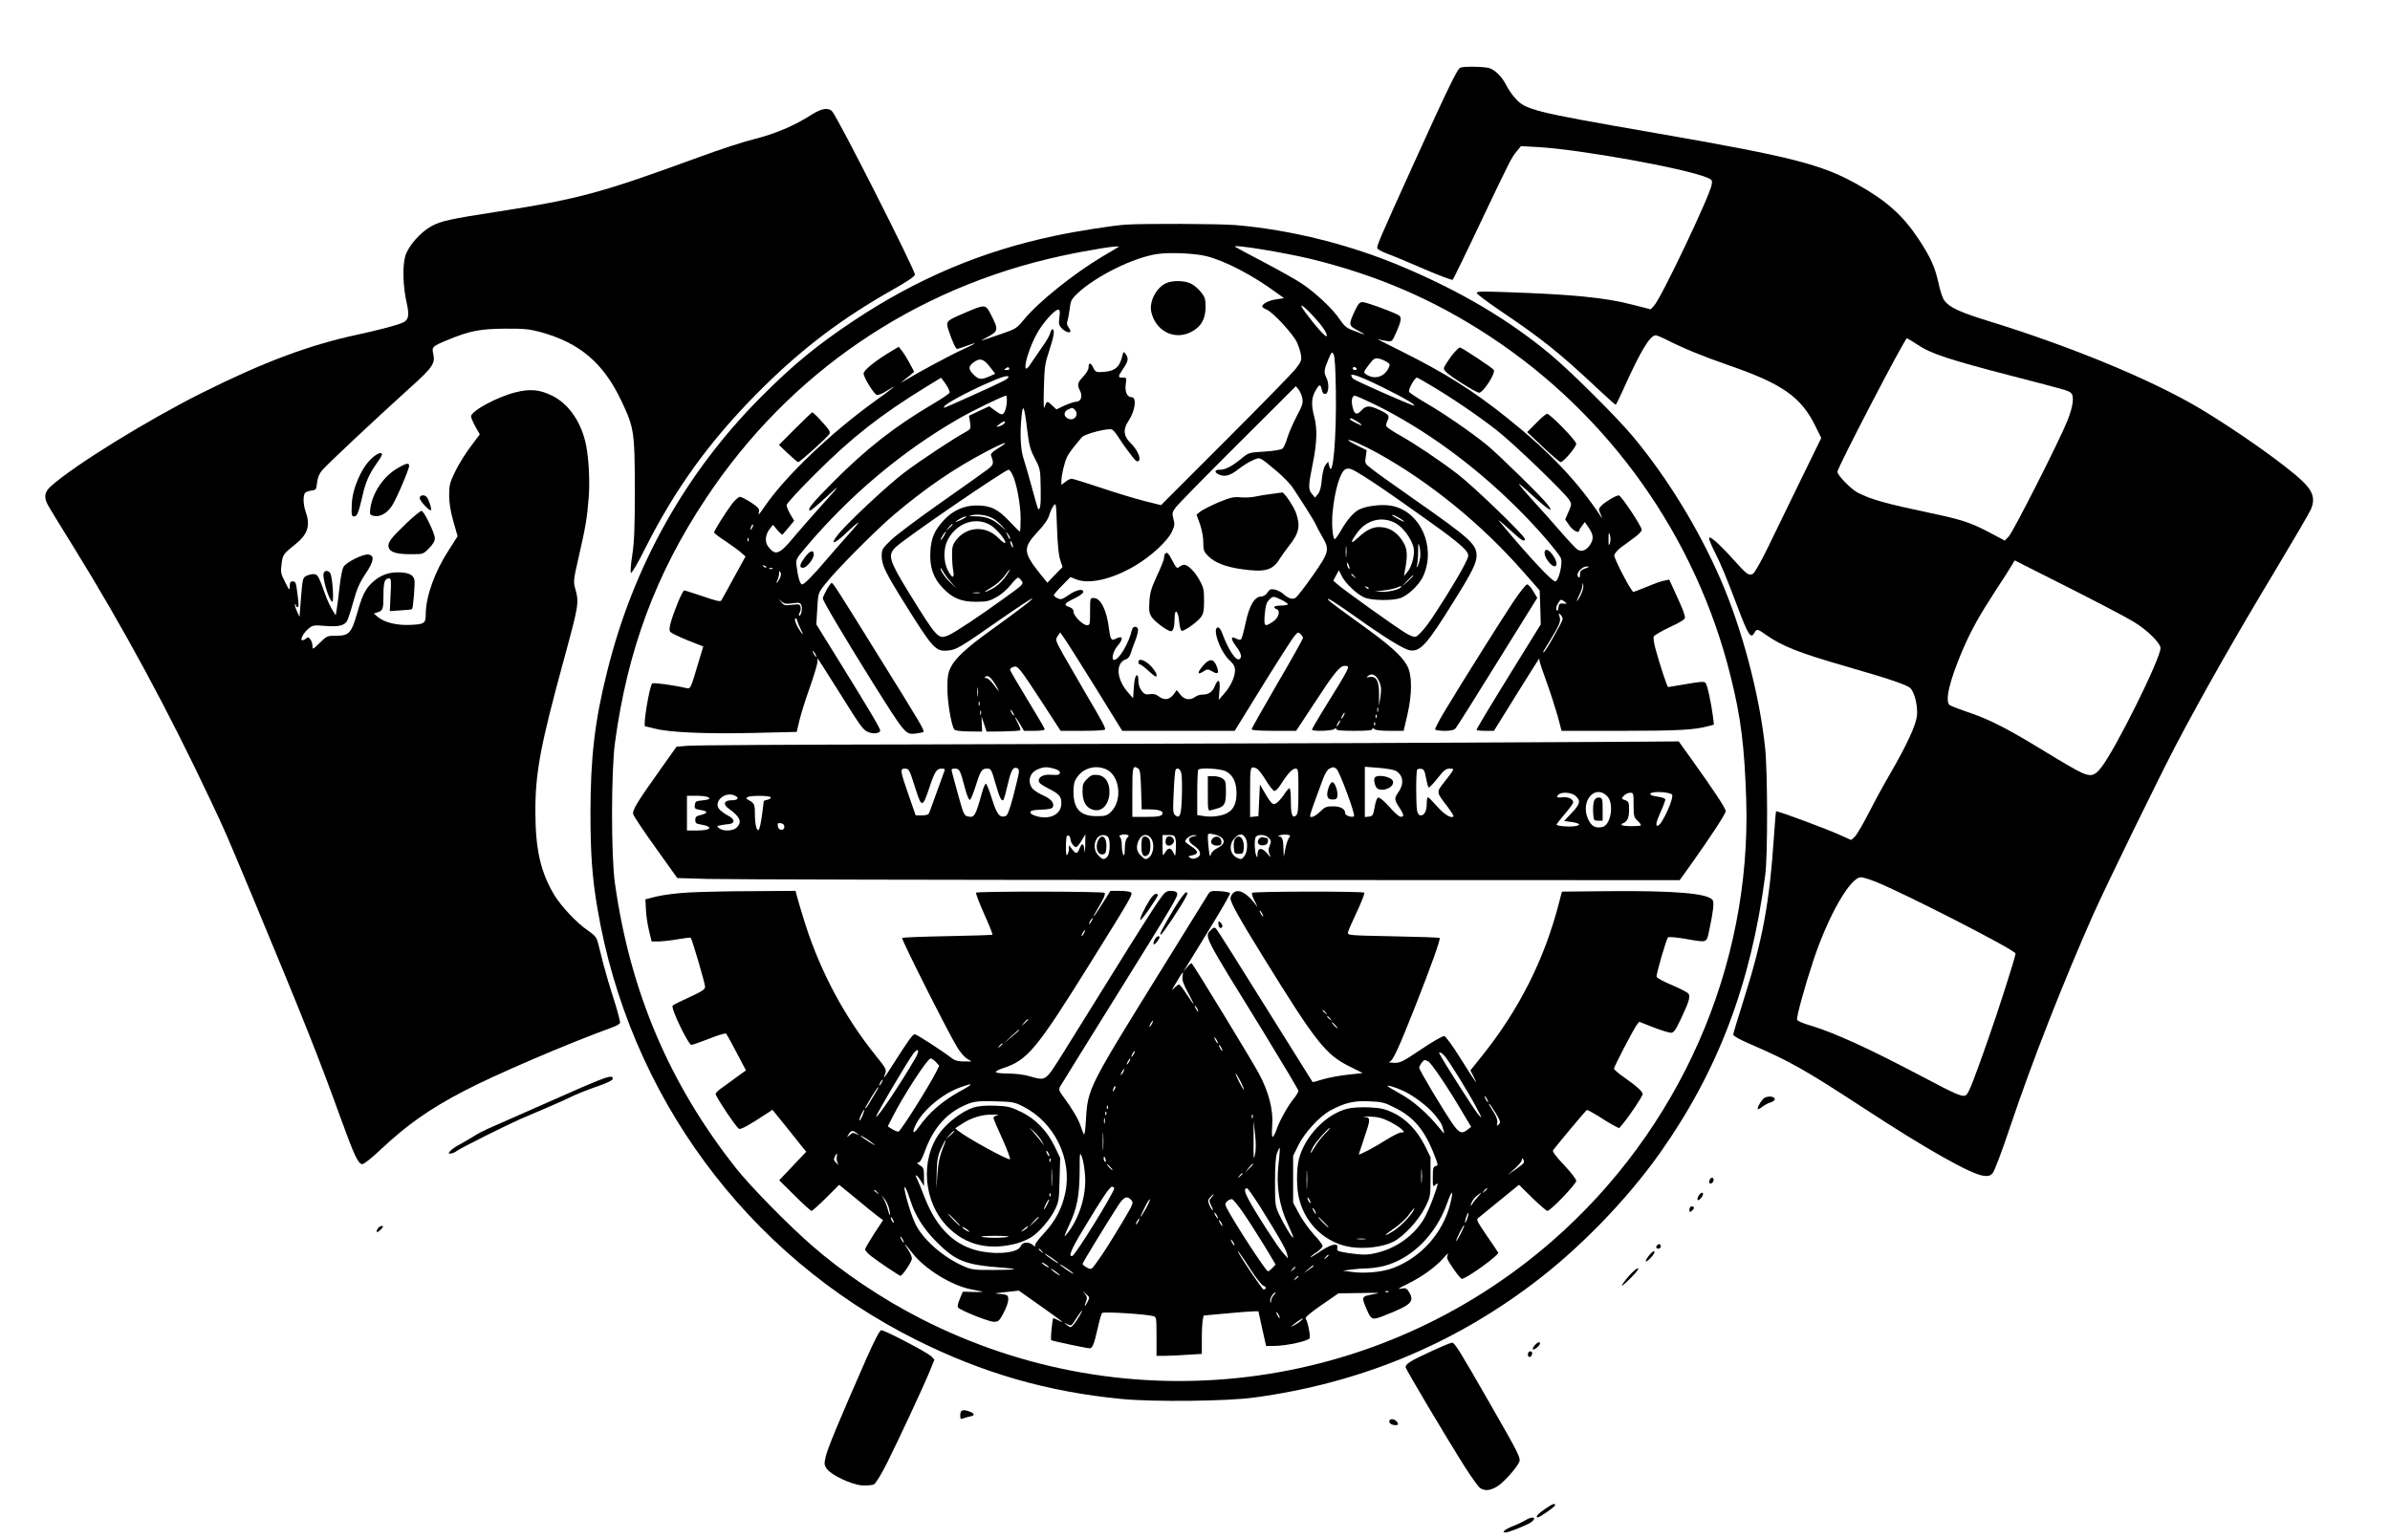 <?xml version="1.0" encoding="UTF-8" standalone="yes"?>
<svg version="1.0" xmlns="http://www.w3.org/2000/svg" width="1187pt" height="765pt" viewBox="0 0 1583 1020" preserveAspectRatio="xMidYMid meet">
  <g transform="translate(0,1020) scale(0.1,-0.1)" fill="#000000" stroke="none">
    <path d="M9672 9753 c-19 -7 -87 -148 -307 -633 -234 -517 -248 -549 -242
-565 3 -6 34 -23 69 -36 34 -12 144 -58 243 -101 99 -43 183 -74 187 -70 4 4
84 167 176 362 206 433 214 449 249 490 l27 33 111 -6 c276 -15 975 -141 1121
-202 34 -14 36 -18 31 -48 -12 -73 -334 -750 -381 -800 l-23 -25 -129 33
c-175 45 -390 66 -828 81 -169 6 -198 5 -194 -7 2 -8 74 -61 159 -119 274
-185 383 -272 634 -507 66 -62 123 -113 126 -113 3 0 25 44 49 98 115 256 178
362 217 362 7 0 41 -14 74 -31 116 -58 235 -107 413 -169 350 -121 474 -208
568 -397 l41 -83 -131 -268 c-72 -147 -169 -347 -216 -444 -51 -106 -94 -181
-106 -188 -27 -14 -41 -4 -132 98 -92 102 -158 160 -158 138 0 -9 15 -47 34
-84 47 -93 78 -169 157 -377 68 -181 86 -208 109 -166 14 28 22 27 77 -13 107
-75 217 -119 533 -210 278 -80 397 -120 422 -142 29 -27 51 -118 45 -183 -7
-64 -67 -194 -180 -389 -41 -70 -104 -186 -140 -257 -37 -72 -78 -142 -91
-155 l-25 -23 -78 35 c-84 38 -414 161 -419 155 -2 -1 -8 -75 -14 -162 -30
-450 -75 -690 -204 -1097 -36 -113 -66 -213 -66 -220 0 -9 45 -34 113 -63 263
-114 361 -169 751 -424 416 -272 706 -436 793 -448 33 -4 44 -1 61 17 12 13
62 145 120 319 143 425 350 952 547 1396 85 190 442 922 553 1132 174 330 397
722 635 1117 132 220 246 415 253 433 30 70 14 121 -58 189 -106 102 -428 330
-675 478 -317 189 -845 408 -1388 576 -202 62 -273 94 -307 141 -11 14 -28 65
-38 113 -24 110 -54 175 -134 296 -104 156 -212 252 -401 358 -237 134 -437
185 -1336 341 -828 144 -866 154 -937 236 -18 20 -43 57 -56 83 -28 54 -69 96
-109 111 -28 11 -171 14 -195 4z m3032 -1837 c83 -57 211 -99 621 -205 367
-95 373 -97 391 -112 24 -20 16 -87 -22 -183 -51 -129 -358 -735 -389 -768
l-26 -28 -102 54 c-125 66 -186 86 -397 130 -292 62 -386 88 -476 134 -44 23
-134 115 -134 138 0 27 446 884 460 884 4 0 37 -20 74 -44z m1432 -1836 c87
-53 174 -139 174 -172 0 -70 -300 -674 -393 -791 -44 -56 -68 -62 -132 -33
-30 13 -136 75 -237 137 -247 151 -361 210 -502 259 -66 22 -125 45 -133 51
-32 27 -1 158 83 357 59 137 110 229 219 397 51 77 100 154 110 172 l19 32
355 -179 c196 -99 393 -202 437 -230z m-1714 -1719 c192 -77 928 -454 928
-476 0 -20 -114 -378 -184 -575 -93 -265 -125 -347 -142 -361 -22 -18 -57 -4
-295 122 -354 187 -582 291 -747 340 -41 12 -76 27 -79 35 -6 15 52 226 108
394 99 297 244 550 315 550 13 0 56 -13 96 -29z"/>
    <path d="M5370 9438 c-109 -70 -238 -124 -373 -158 -70 -17 -232 -70 -360
-117 -652 -239 -802 -280 -1336 -363 -317 -49 -379 -62 -443 -97 -75 -41 -154
-132 -174 -199 -19 -67 -15 -203 10 -311 19 -84 12 -114 -31 -131 -44 -18
-167 -50 -293 -77 -325 -70 -623 -182 -1030 -385 -364 -182 -851 -483 -1002
-619 -42 -37 -49 -71 -23 -121 8 -16 84 -141 169 -277 330 -533 628 -1084 908
-1678 103 -218 102 -217 279 -640 339 -814 440 -1068 589 -1480 87 -240 113
-295 140 -295 11 0 66 44 126 101 171 160 318 264 546 383 199 105 691 316
981 421 27 9 51 23 54 30 2 8 -16 76 -40 152 -25 76 -57 185 -72 243 -14 58
-31 122 -36 142 -8 30 -22 46 -67 77 -72 48 -176 160 -221 234 -91 153 -124
300 -125 547 -1 264 34 446 191 1020 97 357 99 369 73 462 -13 45 -12 57 23
210 45 197 55 251 66 391 10 121 -1 292 -24 380 -36 138 -114 245 -216 296
-84 42 -148 48 -246 23 -123 -31 -293 -124 -293 -159 0 -9 13 -39 29 -68 l29
-51 -60 -80 c-33 -43 -79 -117 -102 -164 -37 -77 -41 -92 -41 -160 0 -52 9
-105 28 -173 l28 -98 -60 -94 c-91 -140 -150 -304 -151 -420 0 -63 -9 -69 -99
-73 -92 -5 -175 16 -218 52 l-27 23 25 8 c35 11 39 21 39 116 0 85 8 109 38
109 13 0 14 -18 9 -109 l-5 -108 71 5 c40 2 74 6 76 8 8 7 21 170 16 195 -8
34 -42 49 -112 49 -66 0 -123 -24 -172 -72 -43 -42 -63 -84 -96 -201 -37 -129
-54 -147 -137 -147 -61 0 -63 -1 -110 -47 -46 -45 -48 -46 -48 -22 0 14 -6 34
-14 45 -12 15 -17 17 -27 7 -7 -7 -19 -13 -26 -13 -20 0 9 53 44 80 25 20 35
21 108 15 88 -7 127 2 145 35 6 12 25 69 41 128 23 83 41 124 80 182 57 85 62
123 17 128 -33 4 -143 -50 -162 -81 -8 -12 -20 -69 -26 -127 -6 -58 -15 -125
-19 -150 l-7 -45 -22 35 c-12 19 -29 55 -39 80 -54 149 -57 155 -83 158 -14 1
-36 -4 -50 -11 -24 -12 -26 -19 -36 -142 l-10 -130 -18 39 c-9 21 -15 41 -12
44 3 3 6 0 6 -6 0 -7 5 -12 11 -12 10 0 9 20 -7 133 -4 28 -10 37 -25 37 -15
0 -19 -7 -20 -32 0 -31 -2 -30 -31 28 -28 55 -30 66 -23 119 7 61 12 68 95
134 78 63 97 122 65 211 -18 52 -19 114 -2 128 6 6 26 12 42 14 28 3 30 6 35
51 3 31 14 59 32 81 28 35 351 338 580 545 152 136 172 165 158 226 -11 48 -8
52 97 95 142 59 213 73 378 74 127 1 163 -3 233 -22 261 -71 419 -205 538
-457 84 -177 88 -204 89 -580 0 -261 -4 -353 -17 -440 -10 -61 -13 -114 -9
-118 5 -5 45 62 89 151 204 407 434 724 762 1053 278 278 542 479 888 674 95
54 142 86 142 97 0 32 -509 1038 -548 1081 -25 28 -71 21 -142 -25z"/>
    <path d="M7455 8713 c-86 -6 -324 -43 -469 -74 -481 -101 -912 -283 -1331
-562 -245 -163 -402 -292 -615 -506 -498 -500 -844 -1116 -1018 -1816 -83
-329 -111 -574 -111 -940 0 -263 11 -427 45 -625 209 -1244 989 -2302 2112
-2864 442 -221 872 -345 1365 -392 211 -20 695 -15 875 10 688 93 1304 345
1846 755 305 229 619 553 838 861 387 546 606 1125 700 1845 17 127 16 686 -1
844 -37 350 -153 789 -296 1117 -146 334 -352 671 -578 942 -108 130 -416 436
-550 547 -272 226 -585 412 -966 574 -348 149 -744 249 -1116 281 -109 9 -607
11 -730 3z m-46 -147 c-2 -2 -50 -31 -107 -64 -191 -114 -424 -301 -520 -418
-48 -58 -53 -62 -153 -96 -57 -19 -113 -38 -124 -42 -11 -4 6 7 38 24 69 37
71 48 24 140 -39 78 -38 78 -176 19 -126 -54 -128 -55 -108 -116 26 -78 47
-123 57 -123 5 0 33 9 62 20 82 31 66 17 -28 -25 -73 -33 -288 -148 -389 -209
-29 -17 -29 -17 -5 1 13 10 36 28 50 40 l25 22 -30 56 c-16 30 -39 67 -51 82
l-21 27 -44 -26 c-108 -64 -189 -129 -189 -151 0 -25 67 -134 87 -142 8 -2 31
6 51 18 99 62 80 44 -63 -59 -288 -207 -584 -489 -722 -686 -52 -75 -51 -74
-46 -46 4 19 -6 30 -53 61 -31 20 -64 37 -73 37 -9 0 -33 -21 -53 -47 -45 -61
-118 -177 -118 -189 0 -5 33 -30 73 -56 39 -26 86 -60 103 -75 l32 -28 -77
-140 c-42 -77 -79 -145 -84 -152 -5 -9 -38 -1 -121 28 -63 21 -119 39 -124 39
-11 0 -63 -124 -88 -208 -11 -40 -12 -57 -4 -67 6 -7 57 -32 114 -55 l104 -41
-34 -113 c-49 -166 -50 -169 -77 -163 -90 21 -220 38 -227 31 -19 -19 -62
-284 -47 -284 3 0 32 -7 64 -15 93 -25 335 -36 649 -29 l291 7 18 76 c10 42
40 139 68 216 27 77 50 152 51 168 0 15 2 27 2 27 1 0 63 -98 138 -217 154
-246 163 -259 202 -273 32 -13 74 -5 74 12 0 15 -64 123 -268 453 l-155 250 6
103 c6 104 6 104 49 160 70 91 342 365 462 466 212 178 391 301 609 416 122
64 168 77 77 21 -37 -23 -50 -36 -46 -47 20 -52 18 -61 -21 -91 -21 -16 -159
-115 -308 -219 -148 -104 -298 -216 -332 -249 -60 -58 -63 -63 -63 -108 0 -59
26 -112 162 -329 177 -283 196 -304 277 -296 57 6 75 16 354 211 110 76 201
136 204 134 5 -6 -90 -78 -277 -213 -157 -113 -232 -182 -262 -242 -19 -39
-23 -63 -23 -142 0 -88 25 -238 45 -270 6 -9 37 -13 97 -14 l88 -1 -2 50 -2
50 17 -50 17 -50 108 1 c59 1 111 4 115 8 3 4 -4 25 -16 47 -12 21 -20 39 -18
39 3 0 17 -20 32 -45 l26 -45 69 0 c39 0 69 4 69 10 0 5 -52 94 -115 197 -63
103 -115 192 -115 199 0 6 10 14 23 18 29 8 38 -4 190 -236 l122 -188 148 0
c96 0 147 4 147 10 0 16 -22 57 -133 245 -55 94 -122 210 -149 258 -47 86 -49
90 -33 114 l17 25 24 -34 c14 -18 106 -165 206 -325 l181 -293 373 0 372 0
113 183 c61 100 154 249 206 330 92 143 96 147 114 131 11 -9 19 -22 19 -29 0
-6 -76 -143 -170 -303 -93 -160 -170 -296 -170 -302 0 -6 53 -10 148 -10 l147
0 108 164 c142 218 181 266 212 266 42 0 48 12 -154 -315 -33 -54 -61 -103
-61 -107 0 -13 135 -9 148 4 9 9 12 9 12 0 0 -9 33 -12 120 -12 87 0 120 3
120 12 0 9 3 9 12 0 8 -8 46 -12 103 -12 l92 0 24 103 c33 141 33 265 0 327
-36 68 -119 141 -323 287 -101 72 -191 139 -199 149 -20 26 39 -11 197 -123
182 -129 300 -201 339 -209 71 -13 114 34 291 319 123 196 154 258 154 307 0
76 -41 113 -415 375 -132 92 -259 183 -283 203 -42 33 -43 35 -36 77 l6 44
-61 30 c-34 17 -61 33 -61 36 0 11 98 -32 196 -86 346 -192 688 -471 965 -787
l107 -122 4 -113 3 -112 -161 -260 c-192 -311 -264 -431 -264 -439 0 -3 26 -6
58 -6 l57 0 149 240 c83 132 150 240 151 240 0 0 1 -8 2 -17 1 -10 23 -74 48
-143 25 -69 57 -169 72 -222 l26 -98 396 0 c373 0 483 6 575 31 l38 10 -6 52
c-13 99 -38 212 -50 225 -10 10 -34 8 -126 -8 -63 -11 -118 -20 -121 -20 -7 0
-54 144 -85 257 -9 34 -14 69 -11 77 4 9 52 37 107 63 70 32 100 51 100 63 0
20 -17 64 -68 173 l-36 79 -33 -7 c-19 -3 -71 -22 -116 -41 -45 -18 -85 -34
-88 -34 -14 0 -130 223 -127 243 2 12 22 35 44 52 23 16 63 46 90 66 27 19 48
42 48 51 -2 25 -137 228 -152 228 -19 0 -95 -46 -117 -70 -18 -19 -18 -22 -2
-58 9 -20 11 -29 4 -18 -156 237 -345 436 -627 661 -225 180 -412 297 -701
441 -96 47 -165 83 -154 79 11 -4 37 -9 57 -12 38 -6 38 -6 64 52 40 91 41
109 7 124 -69 32 -207 81 -228 81 -19 0 -29 -11 -49 -53 -46 -99 -46 -101 21
-137 60 -32 54 -32 -34 2 -44 16 -59 29 -89 73 -44 68 -164 180 -252 238 -37
25 -150 88 -252 142 -102 53 -187 99 -190 102 -18 18 324 -38 506 -82 439
-108 812 -269 1179 -510 796 -522 1370 -1332 1598 -2255 68 -272 91 -458 103
-815 35 -1107 -440 -2187 -1286 -2925 -1160 -1011 -2811 -1214 -4180 -514
-259 132 -522 309 -725 487 -160 140 -407 392 -500 510 -441 558 -701 1169
-802 1887 -26 183 -25 740 0 930 83 615 271 1121 603 1620 550 830 1379 1395
2354 1606 190 41 393 73 379 60z m583 -62 c124 -32 304 -125 463 -242 l50 -36
-54 -8 c-50 -8 -91 -30 -91 -48 0 -4 14 -13 30 -20 41 -17 169 -155 199 -214
12 -26 25 -65 28 -87 5 -34 1 -45 -35 -91 -23 -29 -233 -244 -467 -478 l-425
-425 -112 28 c-62 16 -192 55 -289 88 -97 32 -183 59 -191 59 -9 0 -27 -9 -42
-21 l-26 -20 0 25 c0 39 21 128 38 161 13 27 45 68 99 131 19 21 172 61 198
50 8 -3 26 -24 41 -48 32 -52 105 -150 119 -160 5 -4 14 -3 18 1 16 16 -12 76
-53 116 -49 47 -53 92 -16 147 45 67 57 158 21 158 -29 0 -45 35 -39 83 7 46
6 47 -20 47 -33 0 -33 5 4 60 34 50 36 67 16 96 -14 18 -15 18 -22 -11 -18
-78 -51 -104 -134 -108 -41 -2 -45 0 -60 31 -17 34 -30 33 -30 -3 0 -11 -16
-38 -35 -58 -39 -41 -42 -55 -21 -95 18 -36 5 -72 -26 -72 -13 0 -47 -12 -77
-25 l-54 -26 -27 26 c-34 32 -37 32 -50 -7 -7 -25 -9 7 -6 122 4 141 7 163 35
247 31 92 39 143 22 143 -5 0 -12 -12 -16 -27 -3 -16 -28 -57 -54 -93 -25 -36
-57 -82 -70 -102 -70 -115 -39 53 36 192 37 69 118 160 142 160 11 0 13 -11 8
-51 -6 -45 -3 -54 18 -75 23 -23 55 -32 55 -16 0 5 -6 17 -14 27 -9 12 -11 27
-6 40 4 11 11 47 15 80 6 53 12 65 49 100 119 115 378 243 534 264 85 12 250
4 324 -15z m712 -403 c54 -58 88 -109 84 -126 -3 -14 -73 63 -140 154 -56 74
-25 60 56 -28z m144 -489 c5 -309 -20 -593 -44 -498 l-7 29 -17 -21 c-11 -13
-20 -49 -25 -97 -4 -51 -13 -82 -26 -97 l-19 -23 -20 24 c-26 30 -25 53 5 201
28 140 31 230 10 310 -21 77 -19 126 7 171 26 47 34 49 43 8 5 -21 12 -29 23
-27 24 4 27 69 7 108 -18 35 -16 53 16 127 19 44 21 46 32 28 8 -13 13 -97 15
-243z m337 192 c23 -15 24 -17 10 -45 -30 -58 -97 -74 -149 -36 -16 12 -14 16
20 61 32 42 40 47 65 42 16 -3 40 -13 54 -22z m-2630 -31 l37 -48 -39 -17
c-53 -24 -70 -22 -104 11 -36 36 -36 54 -3 80 43 33 68 27 109 -26z m130 -13
c3 -6 -4 -10 -17 -10 -18 0 -20 2 -8 10 19 12 18 12 25 0z m2300 0 c3 -5 -1
-10 -9 -10 -9 0 -16 5 -16 10 0 6 4 10 9 10 6 0 13 -4 16 -10z m214 -145 c107
-53 175 -94 168 -101 -5 -5 -385 162 -404 178 -7 6 -13 16 -13 24 0 15 96 -23
249 -101z m-2519 87 c0 -4 -21 -19 -47 -31 -66 -33 -373 -171 -379 -171 -3 0
-2 4 1 10 11 18 149 93 269 146 116 52 156 63 156 46z m-401 -69 c6 -12 11
-26 11 -32 0 -6 -53 -42 -118 -80 -247 -146 -434 -292 -654 -513 -139 -139
-178 -188 -150 -188 4 0 51 39 103 87 104 97 99 88 -41 -67 -53 -58 -128 -145
-169 -193 -100 -121 -125 -130 -174 -65 -23 31 -18 79 13 118 l20 25 29 -35
c16 -19 32 -33 34 -30 3 3 21 25 41 48 l36 44 -25 42 c-14 24 -25 51 -25 61 0
11 84 102 198 215 237 236 424 383 727 569 l98 60 17 -22 c9 -12 22 -32 29
-44z m3198 15 c131 -77 304 -194 433 -294 112 -87 451 -413 485 -466 15 -25
15 -29 -6 -77 l-22 -51 28 -40 c24 -35 65 -55 65 -32 0 4 9 18 19 31 l18 24
27 -39 c31 -46 33 -76 6 -114 -24 -34 -52 -45 -79 -31 -11 6 -61 59 -112 118
-51 60 -136 154 -188 211 -51 56 -92 104 -90 107 3 2 48 -37 102 -87 97 -89
134 -109 85 -46 -39 51 -325 330 -399 391 -106 86 -285 209 -402 277 -60 35
-111 69 -114 76 -6 17 37 94 53 94 2 0 43 -23 91 -52z m-851 -85 c6 -31 0 -49
-39 -122 -24 -47 -52 -111 -61 -142 -9 -31 -23 -62 -31 -69 -9 -8 -59 -16
-119 -20 -100 -6 -106 -7 -148 -42 -67 -55 -110 -78 -145 -78 -37 0 -43 -14
-14 -30 39 -20 77 -11 129 30 28 22 71 50 97 61 54 24 43 28 165 -74 41 -35
89 -84 105 -110 17 -25 56 -86 87 -134 31 -49 60 -97 64 -108 4 -11 23 -46 41
-77 51 -88 48 -102 -63 -261 -53 -75 -104 -142 -115 -147 -21 -12 -49 -1 -84
31 -12 10 -35 21 -52 25 -26 5 -34 2 -48 -20 -10 -15 -27 -26 -40 -26 -45 0
-79 -57 -104 -171 -12 -57 -26 -108 -30 -112 -5 -5 -18 -4 -29 2 -43 23 -43 2
-2 -53 31 -41 38 -70 19 -81 -23 -15 -76 67 -115 175 -7 19 -18 35 -26 35 -42
0 11 -156 74 -216 30 -28 38 -43 38 -70 -1 -44 -29 -104 -73 -154 l-35 -40 5
63 c7 71 -8 84 -31 28 -16 -39 -41 -56 -83 -56 -15 0 -37 -7 -47 -15 -33 -25
-72 -19 -98 15 l-24 30 -22 -30 c-27 -35 -62 -39 -98 -11 -18 14 -34 18 -58
14 -27 -4 -36 -1 -54 22 -14 18 -22 42 -22 67 0 27 -4 38 -12 36 -8 -3 -15
-32 -18 -78 l-5 -74 -34 39 c-78 89 -84 197 -11 220 11 3 24 21 29 38 5 18 20
58 32 89 12 31 19 64 16 73 -9 23 -34 18 -40 -7 -20 -88 -86 -198 -118 -198
-20 0 -7 57 21 90 44 51 38 76 -12 49 -27 -14 -34 -3 -43 69 -15 123 -55 202
-101 202 -24 0 -24 -1 -24 -90 0 -85 -1 -90 -21 -90 -27 0 -89 62 -89 90 0 14
-9 24 -30 31 -38 14 -31 24 38 57 32 15 57 34 57 42 0 25 -48 14 -98 -21 -41
-28 -50 -31 -72 -21 -14 6 -25 16 -25 21 0 5 25 34 55 64 l55 56 34 -14 c88
-37 244 -1 399 92 101 60 209 160 238 220 19 40 21 51 11 87 -10 37 -8 44 15
76 14 19 199 208 411 419 l385 384 18 -22 c10 -12 21 -39 25 -58z m-1958 -34
c-3 -28 -12 -57 -20 -65 -12 -12 -19 -10 -55 16 l-41 30 -67 -31 -67 -32 7
-43 c6 -42 5 -45 -25 -62 -88 -48 -304 -191 -406 -268 -111 -83 -383 -337
-445 -416 -55 -69 -24 -63 53 10 41 40 79 72 83 72 4 0 -28 -39 -72 -87 -43
-49 -105 -119 -138 -158 -87 -103 -148 -165 -162 -165 -13 0 -28 47 -37 121
-5 45 -4 48 62 126 290 343 632 631 1007 848 95 55 300 155 319 155 5 0 6 -23
4 -51z m2440 -8 c326 -161 651 -397 940 -684 124 -122 265 -285 290 -332 15
-30 -14 -155 -37 -155 -21 0 -169 157 -350 374 -33 38 -33 39 -5 16 16 -14 52
-46 81 -72 52 -48 73 -58 73 -37 0 21 -343 352 -446 430 -120 92 -281 200
-388 260 -43 24 -81 50 -84 57 -2 7 1 24 8 37 16 31 8 42 -54 71 -65 30 -87
30 -116 -1 -33 -35 -48 -31 -60 15 -12 45 -6 80 14 80 7 0 68 -27 134 -59z
m-2304 -170 c12 -99 19 -126 50 -186 36 -69 37 -72 39 -197 2 -112 -3 -151
-18 -137 -2 3 -20 64 -39 136 -19 72 -44 158 -55 191 -22 65 -27 170 -14 292
8 84 19 56 37 -99z m314 137 c32 -32 -2 -79 -43 -60 -31 14 -32 45 -2 60 29
14 31 14 45 0z m1870 -78 c45 -28 40 -35 -8 -10 -38 19 -49 30 -32 30 4 0 22
-9 40 -20z m-2337 -14 c-6 -8 -22 -16 -34 -19 -22 -6 -22 -6 2 14 27 22 49 26
32 5z m2383 -350 c91 -58 157 -103 406 -280 172 -121 254 -187 276 -221 14
-22 13 -28 -17 -87 -43 -85 -180 -306 -245 -395 -29 -39 -63 -74 -74 -78 -15
-5 -37 3 -73 25 -69 42 -403 281 -444 317 l-32 28 18 34 19 35 20 -40 c25 -49
100 -120 150 -141 47 -20 182 -22 236 -4 55 19 130 92 155 151 83 194 -24 426
-213 461 -65 12 -167 -1 -216 -26 -36 -19 -80 -70 -119 -139 -18 -31 -36 -56
-40 -56 -14 0 -22 98 -15 174 13 147 52 275 86 289 25 10 36 6 122 -47z
m-2329 13 c27 -51 55 -199 55 -291 0 -49 -2 -88 -5 -88 -3 0 -34 30 -68 67
-77 82 -126 106 -219 106 -83 0 -157 -33 -216 -97 -64 -69 -85 -119 -90 -211
-5 -103 20 -174 84 -240 64 -67 121 -90 219 -90 70 0 87 4 134 30 31 17 71 51
94 80 22 28 44 50 50 50 5 0 16 -10 24 -22 14 -20 9 -25 -109 -110 -171 -124
-334 -232 -376 -250 -68 -28 -74 -22 -265 287 -129 211 -139 245 -84 297 61
59 724 513 748 513 4 0 16 -14 24 -31z m318 -569 l15 -45 -51 -52 -50 -52 -50
62 c-110 138 -112 169 -18 271 46 48 73 88 80 113 6 21 18 49 28 63 18 24 18
21 24 -145 4 -112 11 -185 22 -215z m-448 278 c17 -9 44 -31 60 -49 l30 -33
-39 33 c-53 45 -94 61 -163 62 -49 1 -53 3 -23 8 43 8 95 0 135 -21z m2693 2
c45 -27 40 -34 -5 -8 -47 27 -49 28 -37 28 5 0 24 -9 42 -20z m-2869 6 c-10
-9 -69 -36 -69 -32 0 7 52 35 64 36 5 0 7 -2 5 -4z m2842 -39 c48 -25 102 -95
120 -156 14 -45 -8 -134 -42 -172 l-20 -24 5 30 c19 95 18 141 -2 181 -38 74
-97 114 -168 114 -45 0 -88 -22 -143 -74 -50 -47 -49 -27 2 41 61 81 161 106
248 60z m-2678 -16 c44 -29 106 -105 94 -117 -3 -3 -23 12 -46 35 -85 85 -214
75 -283 -22 -19 -26 -23 -45 -22 -97 0 -36 4 -82 8 -102 9 -51 -8 -49 -36 5
-30 57 -30 146 -1 202 60 114 188 157 286 96z m-1582 -18 c-12 -20 -14 -14 -5
12 4 9 9 14 11 11 3 -2 0 -13 -6 -23z m1329 24 c0 -2 -10 -12 -22 -23 l-23
-19 19 23 c18 21 26 27 26 19z m-58 -76 c-9 -16 -18 -28 -21 -26 -4 5 27 55
34 55 2 0 -4 -13 -13 -29z m438 -15 c0 -12 -5 -7 -19 24 -11 24 -11 24 3 6 9
-11 16 -24 16 -30z m3973 -33 c-8 -22 -9 -18 -9 27 0 45 1 49 9 27 5 -16 5
-38 0 -54z m-5706 15 c-3 -8 -6 -5 -6 6 -1 11 2 17 5 13 3 -3 4 -12 1 -19z
m1752 -38 c0 -10 -3 -8 -9 5 -12 27 -12 43 0 25 5 -8 9 -22 9 -30z m2697 -75
c-4 -22 -11 -47 -17 -55 -8 -11 -9 -9 -3 9 3 14 7 54 7 90 0 59 1 62 9 31 5
-19 7 -52 4 -75z m-489 13 c-2 -18 -4 -6 -4 27 0 33 2 48 4 33 2 -15 2 -42 0
-60z m22 -83 c0 -5 -4 -3 -9 5 -5 8 -9 22 -9 30 0 16 17 -16 18 -35z m-3864 7
c-3 -3 -11 0 -18 7 -9 10 -8 11 6 5 10 -3 15 -9 12 -12z m5425 -6 c-28 -10
-35 -18 -35 -39 1 -14 -3 -23 -7 -21 -29 18 15 75 57 73 13 0 9 -5 -15 -13z
m-5383 -2 c-3 -3 -12 -4 -19 -1 -8 3 -5 6 6 6 11 1 17 -2 13 -5z m1182 -89
l36 -40 -38 35 c-36 33 -68 79 -67 97 1 4 8 -5 17 -22 8 -16 32 -48 52 -70z
m376 58 c-29 -46 -68 -84 -107 -104 -59 -30 -59 -22 0 12 31 17 66 49 85 75
34 48 50 60 22 17z m-1511 -35 c-8 -15 -17 -28 -20 -28 -2 0 0 9 6 19 5 11 10
30 10 43 0 18 2 20 9 9 6 -10 4 -25 -5 -43z m3807 15 c13 -16 12 -17 -3 -4
-10 7 -18 15 -18 17 0 8 8 3 21 -13z m389 4 c0 -2 -17 -19 -37 -38 l-38 -34
34 38 c33 34 41 42 41 34z m1110 -126 c-11 -23 -23 -41 -25 -41 -3 0 4 18 15
40 11 21 21 50 21 62 2 22 2 23 6 1 2 -12 -5 -40 -17 -62z m-1405 41 c-3 -3
-11 0 -18 7 -9 10 -8 11 6 5 10 -3 15 -9 12 -12z m215 12 c0 -14 -75 -34 -122
-33 l-53 2 60 7 c33 4 71 12 85 18 31 13 30 13 30 6z m-2792 -41 c-10 -2 -28
-2 -40 0 -13 2 -5 4 17 4 22 1 32 -1 23 -4z m1997 -44 c25 -12 45 -25 45 -30
0 -5 -20 -9 -45 -9 -45 0 -60 -12 -29 -24 27 -10 13 -58 -25 -83 -55 -37 -61
-33 -54 50 5 54 11 77 27 93 27 28 28 28 81 3z m-3236 -24 c47 6 52 5 60 -17
8 -21 -6 -75 -17 -64 -2 3 0 12 6 22 5 9 7 25 4 36 -4 17 -11 18 -56 13 -46
-6 -54 -4 -71 17 l-20 23 22 -19 c18 -15 31 -17 72 -11z m5115 10 c17 -13 17
-14 -10 -12 -25 2 -29 -2 -32 -27 -3 -21 -6 -26 -12 -16 -5 9 -2 25 8 42 19
32 20 32 46 13z m-14 -114 c0 -17 -116 -221 -126 -221 -3 0 -3 3 -1 8 3 4 24
39 47 77 60 97 70 124 59 154 -8 21 -8 22 6 11 8 -7 15 -20 15 -29z m-5046
-69 c25 -48 12 -39 -19 13 -14 25 -23 51 -19 57 5 8 10 4 14 -12 4 -14 15 -40
24 -58z m96 -162 c6 -11 8 -20 6 -20 -3 0 -10 9 -16 20 -6 11 -8 20 -6 20 3 0
10 -9 16 -20z m3737 -188 c12 -29 13 -49 6 -97 l-10 -60 1 76 c1 89 -18 124
-64 116 -23 -5 -23 -4 -6 9 26 19 54 2 73 -44z m-2533 -34 c22 -38 12 -29 -28
25 -15 20 -35 37 -44 37 -15 0 -15 2 -2 10 16 11 40 -12 74 -72z m-127 -55
c-2 -16 -4 -5 -4 22 0 28 2 40 4 28 2 -13 2 -35 0 -50z m10 -65 c-3 -7 -5 -2
-5 12 0 14 2 19 5 13 2 -7 2 -19 0 -25z m2640 -40 c-3 -7 -5 -2 -5 12 0 14 2
19 5 13 2 -7 2 -19 0 -25z m-2630 -20 c-3 -7 -5 -2 -5 12 0 14 2 19 5 13 2 -7
2 -19 0 -25z m213 12 c6 -11 8 -20 6 -20 -3 0 -10 9 -16 20 -6 11 -8 20 -6 20
3 0 10 -9 16 -20z m2190 -20 c-6 -11 -13 -20 -16 -20 -2 0 0 9 6 20 6 11 13
20 16 20 2 0 0 -9 -6 -20z m217 -12 c-3 -8 -6 -5 -6 6 -1 11 2 17 5 13 3 -3 4
-12 1 -19z m-247 -38 c-6 -11 -13 -20 -16 -20 -2 0 0 9 6 20 6 11 13 20 16 20
2 0 0 -9 -6 -20z m237 -12 c-3 -8 -6 -5 -6 6 -1 11 2 17 5 13 3 -3 4 -12 1
-19z"/>
    <path d="M9633 7867 c-16 -18 -39 -50 -52 -71 -22 -35 -22 -38 -6 -56 28 -31
201 -140 222 -140 27 0 111 130 97 151 -8 13 -214 149 -225 149 -4 0 -20 -15
-36 -33z"/>
    <path d="M5267 7362 l-108 -108 60 -57 c33 -31 63 -57 68 -57 11 0 195 166
206 186 9 16 3 25 -72 107 -19 20 -38 37 -41 37 -3 0 -54 -49 -113 -108z"/>
    <path d="M10175 7399 l-60 -60 105 -99 c58 -55 110 -99 117 -100 18 0 103 100
103 121 0 22 -173 199 -193 199 -7 0 -39 -27 -72 -61z"/>
    <path d="M5476 6296 c-14 -25 -26 -51 -26 -59 0 -16 140 -252 324 -547 224
-357 223 -355 291 -348 25 3 48 8 51 11 9 9 -19 56 -281 477 -286 461 -317
510 -327 510 -3 0 -18 -20 -32 -44z"/>
    <path d="M10022 6213 c-80 -121 -304 -476 -444 -707 -43 -70 -75 -132 -72
-137 3 -5 31 -9 63 -9 43 0 62 5 73 18 8 9 133 207 277 440 l263 423 -27 44
c-14 25 -32 45 -40 45 -8 0 -50 -53 -93 -117z"/>
    <path d="M9025 5279 c-841 -3 -2176 -7 -2965 -9 -789 -1 -1467 -5 -1507 -9
l-72 -6 -103 -145 c-159 -223 -191 -276 -184 -302 3 -13 70 -113 149 -223
l143 -200 205 -6 c112 -3 1606 -7 3319 -7 l3115 -1 70 97 c135 190 235 342
235 360 0 19 -74 131 -227 345 l-84 117 -282 -2 c-155 -1 -970 -5 -1812 -9z
m-2278 -204 c-3 -17 -20 -86 -37 -153 -25 -92 -37 -123 -51 -127 -38 -12 -57
12 -89 115 -17 55 -35 100 -40 100 -5 0 -17 -26 -25 -57 -45 -161 -51 -171
-98 -159 -21 5 -28 22 -61 143 -21 76 -40 146 -42 156 -4 13 1 17 21 17 30 0
35 -10 66 -128 13 -49 26 -81 33 -79 6 2 23 43 38 91 31 100 41 116 74 116 29
0 29 0 60 -107 25 -87 38 -113 50 -100 4 3 17 50 29 103 23 97 35 117 63 107
10 -4 13 -16 9 -38z m236 34 c21 -5 37 -16 37 -24 0 -17 -9 -19 -62 -16 -45 3
-78 -13 -78 -39 0 -14 17 -28 59 -49 77 -39 91 -55 91 -100 0 -71 -69 -110
-158 -88 -30 8 -47 17 -47 27 0 12 16 16 72 18 53 2 73 7 77 18 10 27 -13 54
-68 78 -29 13 -61 34 -70 47 -32 46 -15 102 37 124 39 17 61 18 110 4z m342
-3 c92 -39 112 -207 33 -283 -26 -25 -36 -28 -96 -28 -107 0 -152 48 -152 163
0 45 5 67 23 93 41 62 120 85 192 55z m215 4 c11 -7 15 -39 18 -139 l4 -131
47 0 c59 0 91 -9 91 -25 0 -20 -24 -25 -116 -25 l-84 0 0 165 c0 170 2 179 40
155z m783 1 c10 -4 37 -38 60 -76 23 -39 49 -71 57 -73 9 -1 27 17 44 44 44
70 76 104 97 104 18 0 19 -9 19 -149 0 -123 -3 -151 -16 -162 -25 -20 -34 5
-34 99 0 45 -4 82 -9 82 -5 0 -18 -15 -30 -33 -11 -18 -31 -43 -45 -56 -31
-29 -41 -23 -88 57 l-33 57 -5 -105 -5 -105 -27 -3 -28 -3 0 165 c0 173 0 174
43 157z m529 -3 c21 -17 128 -307 116 -314 -15 -10 -58 5 -58 20 0 29 -31 46
-81 46 -43 0 -54 -4 -85 -35 -19 -19 -43 -35 -54 -35 -21 0 -26 -17 73 252 12
33 29 61 41 67 28 13 30 13 48 -1z m395 -14 c49 -31 54 -87 13 -144 -26 -37
-25 -47 9 -99 17 -25 28 -48 25 -53 -12 -19 -36 -4 -90 57 -33 37 -65 64 -74
63 -10 -2 -18 -23 -25 -63 -10 -55 -13 -60 -38 -63 l-27 -3 0 166 0 167 93 -7
c50 -4 102 -13 114 -21z m-3213 -26 c8 -24 24 -73 36 -110 34 -107 43 -104 86
27 34 103 48 125 80 125 21 0 25 -4 19 -17 -4 -10 -26 -72 -50 -138 -24 -66
-46 -128 -50 -137 -5 -13 -18 -18 -49 -18 l-41 0 -48 138 c-55 158 -57 172
-23 172 20 0 27 -8 40 -42z m1791 8 c4 -18 5 -86 3 -149 -3 -124 -13 -152 -44
-126 -15 12 -16 30 -10 153 3 76 9 142 12 147 12 20 33 7 39 -25z m294 16 c47
-23 71 -73 71 -145 0 -66 -18 -106 -59 -130 -36 -21 -101 -30 -155 -22 l-46 7
0 147 c0 81 3 151 7 154 14 15 148 7 182 -11z m1326 -44 c6 -31 13 -59 17 -63
3 -4 30 23 58 59 43 55 57 66 82 66 34 0 34 0 -34 -87 -56 -71 -57 -66 20
-166 24 -32 42 -61 39 -64 -16 -15 -61 13 -109 67 -29 33 -56 60 -60 60 -5 0
-8 -18 -8 -41 0 -49 -15 -79 -39 -79 -13 0 -20 10 -25 31 -8 43 -8 264 1 273
4 4 16 6 28 4 16 -2 22 -14 30 -60z m1203 -124 c43 -49 21 -186 -32 -200 -48
-12 -76 3 -98 53 -53 119 49 235 130 147z m426 15 c18 -16 -63 -197 -92 -207
-19 -6 -14 22 18 93 17 37 30 73 30 80 0 7 -20 15 -50 19 -88 12 -50 38 40 29
25 -3 49 -9 54 -14z m-637 -11 c34 -32 29 -53 -27 -112 l-50 -53 50 -7 c57 -8
66 -22 16 -28 -44 -5 -116 2 -116 11 0 4 25 36 55 71 30 35 55 69 55 76 0 20
-28 36 -62 34 -48 -3 -52 -2 -38 15 19 23 89 19 117 -7z m383 -58 c0 -75 2
-83 27 -106 14 -13 24 -27 21 -30 -9 -8 -119 -7 -126 2 -4 4 -1 9 6 11 30 11
42 36 42 89 0 50 -2 55 -26 65 -26 9 -26 10 -9 29 10 11 29 20 42 20 22 0 23
-3 23 -80z m-5949 59 c28 -14 14 -29 -27 -29 -48 0 -57 -27 -19 -54 77 -55 92
-89 55 -126 -24 -24 -87 -27 -116 -6 -18 14 -18 15 6 20 14 3 38 7 55 8 45 4
44 33 -2 56 -21 11 -46 29 -57 41 -47 51 39 126 105 90z m-181 -9 c13 -8 13
-10 0 -14 -8 -3 -31 -7 -50 -8 -29 -3 -35 -7 -38 -29 -3 -24 1 -27 37 -33 51
-8 52 -21 4 -33 -31 -7 -38 -13 -38 -33 0 -20 6 -26 35 -30 87 -14 73 -40 -21
-40 l-69 0 0 115 0 115 63 0 c34 0 69 -4 77 -10z m415 0 c3 -5 -6 -12 -20 -16
-14 -3 -25 -7 -26 -8 0 0 -6 -43 -12 -95 -7 -52 -17 -96 -23 -98 -14 -5 -24
42 -24 111 0 57 -5 68 -39 86 -19 9 -21 14 -10 21 19 12 146 11 154 -1z m90
-195 c0 -30 -39 -27 -43 3 -3 20 0 23 20 20 15 -2 23 -10 23 -23z m2270 -75
c-9 -10 -15 -36 -15 -71 0 -38 -3 -50 -10 -39 -5 8 -10 36 -10 62 0 26 -5 50
-12 54 -16 10 20 23 45 16 16 -4 16 -6 2 -22z m629 0 c23 -23 11 -47 -35 -69
-20 -10 -36 -26 -39 -41 -5 -19 -8 -12 -13 30 -4 30 -7 68 -7 84 0 27 1 28 38
21 20 -3 45 -15 56 -25z m156 -1 c17 -30 12 -95 -9 -120 -16 -21 -22 -22 -45
-11 -51 23 -60 90 -17 133 31 31 54 30 71 -2z m288 3 c-7 -8 -18 -40 -24 -71
l-11 -56 -2 52 c-1 63 -8 83 -30 84 -9 1 -5 4 9 8 14 4 35 5 48 3 19 -4 20 -7
10 -20z m-1448 -10 c1 -21 23 -52 38 -52 5 0 22 19 36 43 l25 42 -1 -75 c-1
-45 -3 -58 -5 -32 -5 49 -16 54 -33 12 -15 -37 -23 -37 -49 -4 l-21 27 0 -24
c0 -13 -5 -31 -10 -39 -7 -11 -10 5 -10 51 0 36 3 69 6 72 10 10 24 -2 24 -21z
m248 16 c18 -18 15 -113 -4 -132 -21 -22 -31 -20 -59 9 -29 28 -33 79 -9 113
17 24 53 29 72 10z m286 -10 c26 -37 16 -108 -18 -130 -18 -12 -25 -10 -51 17
-29 28 -32 63 -10 105 19 37 57 40 79 8z m161 -1 c4 -13 5 -46 3 -73 -3 -48
-4 -48 -16 -21 -6 15 -18 27 -26 27 -9 0 -22 -12 -30 -27 -15 -27 -15 -25 -16
45 l0 72 40 0 c33 0 41 -4 45 -23z m120 14 c-41 -8 -39 -34 5 -63 44 -30 51
-63 17 -79 -18 -8 -30 -8 -43 -1 -17 10 -15 12 14 18 43 9 40 28 -8 59 -22 14
-40 28 -40 32 0 17 36 43 59 42 25 -1 24 -2 -4 -8z m500 -11 c15 -17 16 -23 5
-50 -10 -24 -10 -37 -1 -58 11 -24 9 -24 -17 7 -34 40 -62 38 -63 -6 0 -25 -1
-26 -9 -8 -10 24 -13 97 -4 119 9 23 67 21 89 -4z"/>
    <path d="M7200 5041 c-26 -25 -30 -37 -30 -81 0 -63 20 -103 59 -119 60 -25
112 19 119 101 5 72 -26 122 -81 126 -30 3 -43 -2 -67 -27z"/>
    <path d="M8800 4985 c-18 -55 -10 -80 25 -80 24 0 31 5 33 23 5 32 -17 92 -33
92 -7 0 -19 -16 -25 -35z"/>
    <path d="M9105 5049 c-9 -14 4 -62 18 -71 40 -25 115 11 103 49 -10 30 -106
48 -121 22z"/>
    <path d="M8000 4944 c0 -111 1 -115 20 -110 11 3 30 9 43 12 47 13 57 32 57
110 0 64 -3 75 -22 88 -12 9 -39 16 -60 16 l-38 0 0 -116z"/>
    <path d="M10560 4900 c-6 -11 -10 -46 -8 -78 3 -56 4 -57 33 -57 l30 0 0 75
c0 69 -2 75 -22 78 -14 2 -26 -4 -33 -18z"/>
    <path d="M8030 4645 c-19 -23 -4 -45 30 -45 25 0 30 4 30 24 0 34 -38 48 -60
21z"/>
    <path d="M8181 4646 c-7 -8 -11 -34 -9 -58 3 -40 5 -43 33 -43 27 0 30 3 33
37 5 62 -28 99 -57 64z"/>
    <path d="M7282 4648 c-32 -41 -19 -112 21 -106 18 2 23 10 25 46 4 57 -21 90
-46 60z"/>
    <path d="M7567 4653 c-4 -3 -7 -30 -7 -60 0 -57 16 -77 45 -53 18 15 20 91 3
108 -13 13 -31 16 -41 5z"/>
    <path d="M7727 4653 c-4 -3 -7 -17 -7 -30 0 -26 30 -32 49 -9 22 27 -18 64
-42 39z"/>
    <path d="M8340 4646 c-19 -24 -5 -48 27 -44 20 2 29 9 31 26 2 12 -1 22 -6 22
-6 0 -17 2 -25 5 -7 3 -20 -1 -27 -9z"/>
    <path d="M4555 4289 c-71 -4 -164 -16 -205 -26 l-75 -19 3 -64 c1 -36 10 -99
20 -140 l18 -75 49 0 c28 1 85 7 127 15 43 7 80 12 83 9 9 -9 95 -302 95 -324
0 -18 -19 -30 -105 -70 -58 -26 -108 -51 -110 -56 -12 -18 104 -259 124 -259
9 0 62 19 119 41 59 24 107 38 112 33 4 -5 36 -62 69 -126 l62 -117 -53 -38
c-29 -22 -74 -54 -100 -73 -27 -18 -48 -38 -48 -45 0 -18 138 -225 155 -231
14 -6 68 25 196 109 l25 17 90 -111 c49 -62 99 -124 111 -139 l23 -28 -89 -94
-90 -95 102 -101 c56 -56 107 -102 112 -102 5 0 49 39 96 86 l87 87 109 -89
c59 -50 125 -102 145 -118 l37 -27 -60 -91 c-32 -50 -59 -96 -59 -103 0 -7 17
-26 38 -43 44 -35 189 -132 196 -132 13 0 76 95 76 114 0 12 -11 38 -25 59
-38 55 -24 45 27 -21 82 -106 258 -215 388 -241 30 -6 64 -13 75 -15 11 -2
-13 -4 -54 -3 l-74 2 -20 -48 c-13 -32 -17 -51 -10 -58 20 -20 199 -92 233
-93 31 -1 37 3 62 49 35 63 46 114 27 126 -8 5 -34 9 -59 10 -30 1 -14 5 47
11 l91 10 139 -98 c154 -109 172 -124 126 -100 -18 9 -34 16 -36 16 -7 0 -20
-140 -15 -146 5 -5 236 -54 255 -54 19 0 30 29 53 131 11 51 24 97 30 103 10
10 288 -7 339 -21 20 -5 21 -11 21 -134 l0 -129 53 0 c28 0 96 3 150 7 l97 6
0 97 c0 54 3 111 6 127 l6 30 151 14 c84 8 165 14 182 14 l30 0 25 -115 26
-115 59 1 c80 1 222 33 229 51 7 16 -13 113 -26 129 -6 8 26 36 104 90 l113
78 145 2 c139 3 142 2 80 -9 -73 -14 -74 -15 -38 -99 30 -71 36 -73 115 -42
182 72 203 92 166 156 -16 26 -22 29 -53 23 -26 -5 -17 3 40 30 96 47 187 112
240 172 23 27 36 37 30 24 -11 -21 -7 -31 35 -92 26 -38 51 -69 57 -69 30 0
250 159 241 174 -3 6 -38 58 -77 114 -70 104 -70 104 -49 120 12 10 76 62 142
116 l122 99 88 -87 c49 -47 94 -86 100 -86 20 0 191 178 191 199 0 11 -36 58
-81 105 -58 62 -79 90 -72 99 52 66 217 263 223 265 5 2 39 -17 78 -41 38 -25
84 -53 102 -62 l34 -17 28 33 c43 52 128 179 128 193 0 16 -40 53 -122 110
-38 26 -68 53 -68 58 0 14 128 259 150 289 l17 22 94 -37 c52 -20 104 -36 116
-36 18 0 30 16 62 83 56 118 68 154 55 175 -6 9 -55 35 -110 58 -54 22 -100
47 -102 55 -3 17 64 249 76 261 5 5 61 0 127 -12 134 -23 128 -25 145 55 27
126 34 186 24 203 -28 45 -248 64 -689 60 l-310 -3 -18 -70 c-97 -378 -264
-710 -514 -1022 l-74 -92 22 -43 c34 -68 15 -41 -85 118 -54 87 -100 150 -110
152 -10 2 -76 -36 -152 -87 -125 -84 -138 -91 -182 -90 -26 1 -39 3 -30 6 23
6 58 81 172 369 106 270 169 445 161 452 -2 3 -141 8 -307 11 -296 6 -303 6
-300 26 2 11 29 73 60 138 30 64 52 121 48 125 -11 10 -732 9 -743 -1 -4 -5 4
-32 20 -60 15 -29 19 -41 10 -27 -61 86 -122 119 -156 85 -10 -9 -17 -25 -17
-35 0 -28 57 -130 218 -390 347 -562 412 -644 568 -722 l90 -45 -101 -11 c-55
-6 -129 -20 -165 -31 -35 -11 -65 -19 -66 -18 -1 1 -142 227 -314 502 -171
275 -317 506 -325 514 -11 11 -16 10 -34 -8 -45 -45 -57 -21 346 -674 128
-209 233 -385 233 -392 0 -7 -14 -30 -31 -51 -41 -51 -96 -150 -115 -208 -9
-25 -20 -46 -25 -46 -5 0 -6 32 -3 73 9 102 -22 224 -87 345 -41 78 -430 716
-446 732 -3 3 -16 -8 -30 -25 l-26 -30 19 30 c10 17 80 131 156 254 76 124
137 229 135 235 -2 6 -33 12 -68 14 -63 3 -64 2 -83 -30 -11 -18 -163 -264
-339 -547 -443 -715 -452 -733 -464 -928 -3 -63 -9 -110 -13 -106 -4 4 -13 26
-20 48 -14 47 -56 118 -111 193 -35 46 -38 55 -28 75 7 12 170 276 364 587
399 641 419 675 411 695 -3 9 -19 15 -40 15 -33 0 -40 -6 -86 -72 -28 -40
-155 -239 -281 -443 -126 -203 -280 -451 -342 -550 -128 -203 -115 -194 -232
-162 -32 10 -94 17 -137 17 -42 0 -79 4 -82 9 -4 5 18 17 46 26 163 53 221
122 575 690 282 452 289 465 272 476 -8 5 -41 9 -74 9 l-60 0 -54 -85 c-29
-47 -55 -85 -58 -85 -2 0 8 19 22 43 42 68 59 106 51 114 -9 10 -842 11 -851
1 -4 -3 20 -66 53 -140 33 -73 58 -135 55 -138 -2 -3 -137 -7 -298 -10 -161
-3 -296 -8 -300 -12 -7 -7 298 -613 363 -721 19 -33 49 -67 66 -78 l31 -19
-51 0 c-35 0 -59 6 -75 18 -66 51 -237 162 -250 162 -14 -1 -34 -27 -135 -185
-68 -107 -78 -119 -62 -78 11 30 9 34 -65 126 -203 253 -360 546 -462 862 -24
77 -49 159 -55 183 l-11 42 -292 -2 c-161 0 -350 -5 -422 -9z m3805 -139 c6
-11 8 -20 6 -20 -3 0 -10 9 -16 20 -6 11 -8 20 -6 20 3 0 10 -9 16 -20z
m-1130 -50 c-6 -11 -13 -20 -16 -20 -2 0 0 9 6 20 6 11 13 20 16 20 2 0 0 -9
-6 -20z m-50 -80 c-6 -11 -13 -20 -16 -20 -2 0 0 9 6 20 6 11 13 20 16 20 2 0
0 -9 -6 -20z m652 -290 c-3 -21 7 -50 37 -105 22 -41 39 -75 37 -75 -2 0 -23
29 -46 65 -23 36 -46 65 -51 65 -4 0 -18 -10 -30 -22 -22 -22 -22 -22 1 17 31
53 52 85 54 85 2 0 1 -13 -2 -30z m98 -210 c6 -11 8 -20 6 -20 -3 0 -10 9 -16
20 -6 11 -8 20 -6 20 3 0 10 -9 16 -20z m851 -27 c13 -16 12 -17 -3 -4 -17 13
-22 21 -14 21 2 0 10 -8 17 -17z m30 -40 c13 -16 12 -17 -3 -4 -17 13 -22 21
-14 21 2 0 10 -8 17 -17z m-2001 -6 c0 -2 -10 -12 -22 -23 l-23 -19 19 23 c18
21 26 27 26 19z m820 -27 c-6 -11 -13 -20 -16 -20 -2 0 0 9 6 20 6 11 13 20
16 20 2 0 0 -9 -6 -20z m1215 -10 c10 -11 16 -20 13 -20 -3 0 -13 9 -23 20
-10 11 -16 20 -13 20 3 0 13 -9 23 -20z m-2095 -33 c0 -2 -24 -23 -52 -46
l-53 -43 50 46 c48 44 55 50 55 43z m1310 -67 c6 -11 8 -20 6 -20 -3 0 -10 9
-16 20 -6 11 -8 20 -6 20 3 0 10 -9 16 -20z m-1420 -24 c0 -2 -8 -10 -17 -17
-16 -13 -17 -12 -4 4 13 16 21 21 21 13z m1450 -26 c6 -11 8 -20 6 -20 -3 0
-10 9 -16 20 -6 11 -8 20 -6 20 3 0 10 -9 16 -20z m-2027 -68 c-97 -168 -251
-397 -260 -388 -6 5 212 374 247 419 34 43 43 21 13 -31z m1447 28 c-6 -11
-13 -20 -16 -20 -2 0 0 9 6 20 6 11 13 20 16 20 2 0 0 -9 -6 -20z m2057 -12
c28 -30 158 -241 212 -343 40 -75 41 -78 12 -46 -23 26 -218 330 -255 399 -12
20 9 14 31 -10z m-3368 -42 l22 -24 -20 -41 c-52 -101 -229 -383 -249 -395 -5
-3 -23 4 -40 14 l-32 20 30 59 c70 140 233 391 254 391 7 0 23 -11 35 -24z
m1281 4 c-6 -11 -13 -20 -16 -20 -2 0 0 9 6 20 6 11 13 20 16 20 2 0 0 -9 -6
-20z m1980 0 c21 -11 131 -174 225 -334 l59 -99 -23 -18 c-39 -32 -57 -24
-103 43 -74 110 -218 351 -218 367 0 13 27 51 37 51 2 0 13 -5 23 -10z m-2020
-70 c-6 -11 -13 -20 -16 -20 -2 0 0 9 6 20 6 11 13 20 16 20 2 0 0 -9 -6 -20z
m776 -61 c14 -28 24 -53 22 -55 -2 -2 -16 21 -31 51 -15 30 -25 55 -22 55 3 0
16 -23 31 -51z m-2376 -9 c-6 -11 -13 -20 -16 -20 -2 0 0 9 6 20 6 11 13 20
16 20 2 0 0 -9 -6 -20z m530 -51 c-128 -70 -214 -144 -288 -248 -36 -50 -44
-33 -13 27 47 91 173 197 285 238 93 35 99 28 16 -17z m1011 4 c-12 -20 -14
-14 -5 12 4 9 9 14 11 11 3 -2 0 -13 -6 -23z m1912 -7 c67 -30 165 -104 209
-158 43 -54 48 -61 58 -101 9 -32 9 -31 -27 13 -79 97 -169 176 -255 224 -49
27 -88 51 -88 53 0 8 47 -6 103 -31z m-3485 2 c-8 -13 -27 -44 -42 -70 -15
-27 -30 -48 -33 -48 -5 0 -5 0 41 78 21 34 40 62 43 62 3 0 -1 -10 -9 -22z
m4042 -58 c6 -11 8 -20 6 -20 -3 0 -10 9 -16 20 -6 11 -8 20 -6 20 3 0 10 -9
16 -20z m-3074 -48 c208 -105 327 -348 280 -572 -22 -104 -65 -186 -142 -269
-42 -45 -63 -75 -58 -83 4 -7 -2 -5 -13 5 -29 25 -71 22 -82 -6 -16 -41 -136
-58 -257 -36 -175 32 -299 149 -381 362 -19 51 -42 105 -50 121 -19 37 3 24
28 -18 l19 -31 0 60 c0 55 -2 62 -27 77 -19 12 -23 18 -12 18 12 0 26 24 45
76 51 140 128 235 239 292 74 37 98 42 230 38 111 -3 124 -5 181 -34z m2460
-7 c130 -64 202 -151 267 -322 23 -59 23 -62 6 -66 -16 -4 -19 -15 -19 -73 0
-67 0 -67 20 -49 18 16 17 7 -13 -77 -18 -52 -48 -121 -67 -153 -65 -106 -174
-187 -301 -220 -66 -18 -102 -18 -200 -4 -66 11 -76 14 -72 30 12 44 -42 31
-134 -33 -24 -16 -43 -27 -43 -24 0 3 18 18 40 32 22 15 40 33 40 42 0 8 -26
42 -58 76 -31 34 -75 95 -97 136 l-40 75 0 155 0 155 34 69 c41 83 140 192
212 231 95 51 154 66 257 61 83 -3 101 -7 168 -41z m670 -36 c32 -54 35 -62
21 -76 -13 -13 -14 -12 -10 10 3 15 -4 39 -19 63 -37 59 -40 64 -34 64 2 0 21
-27 42 -61z m-2569 29 c-3 -8 -6 -5 -6 6 -1 11 2 17 5 13 3 -3 4 -12 1 -19z
m-1625 -48 c-9 -21 -18 -35 -20 -30 -3 9 25 70 33 70 2 0 -4 -18 -13 -40z
m1615 8 c-3 -8 -6 -5 -6 6 -1 11 2 17 5 13 3 -3 4 -12 1 -19z m970 -20 c-3 -8
-6 -5 -6 6 -1 11 2 17 5 13 3 -3 4 -12 1 -19z m-980 -35 c-3 -10 -5 -4 -5 12
0 17 2 24 5 18 2 -7 2 -21 0 -30z m995 -210 c-8 -41 -10 -28 -9 87 l0 135 10
-87 c6 -57 6 -104 -1 -135z m-1005 40 c-2 -27 -3 -5 -3 47 0 52 1 74 3 48 2
-27 2 -69 0 -95z m-1631 101 c18 -14 18 -15 -4 -4 -19 10 -27 8 -44 -7 -21
-18 -21 -18 -7 5 16 26 28 28 55 6z m112 -72 c15 -13 1 -6 -30 14 -32 20 -58
39 -58 41 0 7 58 -29 88 -55z m2680 -134 c-16 -143 4 -272 62 -395 22 -48 38
-88 36 -90 -6 -6 -62 86 -93 152 -27 58 -28 66 -28 215 0 105 4 167 13 193 8
21 16 37 18 34 2 -2 -1 -51 -8 -109z m-1281 -75 c9 -132 -40 -289 -123 -388
-20 -25 -17 -14 16 58 54 115 69 193 71 357 0 132 1 134 16 95 8 -22 17 -77
20 -122z m-1645 122 c-2 -14 2 -33 9 -43 7 -10 3 -8 -10 4 -19 18 -21 25 -12
43 15 28 19 27 13 -4z m1781 -15 c3 -11 1 -18 -4 -14 -5 3 -9 12 -9 20 0 20 7
17 13 -6z m2767 -25 c-5 -6 -31 -26 -57 -44 l-48 -33 48 42 c26 23 47 49 47
58 0 14 2 15 10 2 5 -8 5 -19 0 -25z m-1815 -33 l-28 -27 24 31 c13 17 26 30
28 27 3 -2 -8 -16 -24 -31z m-920 8 c10 -11 16 -20 13 -20 -3 0 -13 9 -23 20
-10 11 -16 20 -13 20 3 0 13 -9 23 -20z m875 -44 c0 -2 -8 -10 -17 -17 -16
-13 -17 -12 -4 4 13 16 21 21 21 13z m-2201 -174 c31 -100 88 -191 175 -278
127 -127 191 -152 439 -170 43 -3 76 -8 74 -10 -3 -3 -65 -5 -140 -5 -118 -1
-141 2 -188 22 -135 57 -271 174 -324 279 -39 77 -98 296 -65 238 6 -9 18 -43
29 -76z m1351 78 c0 -27 -256 -441 -277 -448 -30 -9 -8 44 71 174 128 213 176
284 191 284 8 0 15 -4 15 -10z m963 -117 c124 -198 175 -287 182 -318 l6 -30
-33 37 c-36 40 -183 268 -229 355 -27 51 -30 73 -9 73 5 0 42 -53 83 -117z
m1507 113 c0 -2 -8 -10 -17 -17 -16 -13 -17 -12 -4 4 13 16 21 21 21 13z
m-4039 -23 c13 -16 12 -17 -3 -4 -10 7 -18 15 -18 17 0 8 8 3 21 -13z m3795
-75 c-49 -195 -194 -357 -381 -427 -69 -26 -186 -37 -271 -25 l-59 8 50 7 c28
4 75 8 105 8 31 1 83 8 115 16 186 48 347 208 421 419 32 91 43 87 20 -6z
m182 45 c-14 -16 -31 -37 -37 -48 -11 -18 -11 -18 -6 5 4 14 19 35 33 47 37
31 41 29 10 -4z m-1763 -3 c-18 -19 -18 -22 -2 -56 10 -19 13 -33 8 -30 -4 3
-14 19 -21 36 -11 26 -10 33 5 50 10 11 20 20 23 20 3 0 -3 -9 -13 -20z
m-2136 -75 c5 -21 8 -41 6 -43 -2 -2 -9 15 -15 39 -6 23 -19 54 -27 68 l-15
26 20 -25 c12 -14 25 -43 31 -65z m1604 57 c16 -17 13 -25 -51 -133 -84 -140
-134 -220 -179 -281 -34 -48 -35 -48 -64 -33 -16 9 -29 19 -29 24 0 7 149 252
234 384 39 61 61 70 89 39z m97 -56 c-42 -75 -48 -71 -9 5 16 34 33 59 35 56
3 -3 -9 -30 -26 -61z m649 -35 c35 -51 96 -148 137 -214 l73 -122 -21 -22
c-12 -13 -25 -23 -30 -23 -13 0 -224 324 -271 416 -15 28 -14 32 1 48 9 9 24
15 32 14 8 -2 44 -45 79 -97z m-179 -11 c6 -11 8 -20 6 -20 -3 0 -10 9 -16 20
-6 11 -8 20 -6 20 3 0 10 -9 16 -20z m1659 -19 c-6 -18 -13 -30 -15 -28 -2 2
1 18 7 36 6 18 13 30 15 28 2 -2 -1 -18 -7 -36z m-3799 -26 c0 -5 -5 -3 -10 5
-5 8 -10 20 -10 25 0 6 5 3 10 -5 5 -8 10 -19 10 -25z m1620 5 c-6 -11 -13
-20 -16 -20 -2 0 0 9 6 20 6 11 13 20 16 20 2 0 0 -9 -6 -20z m550 -10 c6 -11
8 -20 6 -20 -3 0 -10 9 -16 20 -6 11 -8 20 -6 20 3 0 10 -9 16 -20z m1586 -69
c-15 -28 -28 -51 -31 -51 -3 0 7 25 22 55 15 30 29 53 31 51 2 -2 -8 -27 -22
-55z m-3696 -41 c6 -11 8 -20 6 -20 -3 0 -10 9 -16 20 -6 11 -8 20 -6 20 3 0
10 -9 16 -20z m2190 -20 c6 -11 8 -20 6 -20 -3 0 -10 9 -16 20 -6 11 -8 20 -6
20 3 0 10 -9 16 -20z m-1269 -57 c13 -16 12 -17 -3 -4 -10 7 -18 15 -18 17 0
8 8 3 21 -13z m1383 -122 c37 -58 75 -105 86 -108 19 -5 18 -23 -1 -23 -8 0
-132 182 -164 240 -23 43 20 -16 79 -109z m-1274 43 c0 -3 -20 9 -45 26 -25
17 -45 33 -45 36 0 3 20 -9 45 -26 25 -17 45 -33 45 -36z m1790 52 c0 -2 -8
-10 -17 -17 -16 -13 -17 -12 -4 4 13 16 21 21 21 13z m-1854 -77 c3 -6 -5 -3
-20 6 -14 10 -26 19 -26 22 0 7 39 -17 46 -28z m164 -45 c0 -3 -20 9 -45 26
-25 17 -45 33 -45 36 0 3 20 -9 45 -26 25 -17 45 -33 45 -36z m1590 52 c0 -3
-15 -14 -32 -26 l-33 -22 30 26 c31 27 35 29 35 22z m-120 -10 c0 -2 -8 -10
-17 -17 -16 -13 -17 -12 -4 4 13 16 21 21 21 13z m-1560 -52 c0 -3 -13 4 -30
16 -16 12 -30 24 -30 26 0 3 14 -4 30 -16 17 -12 30 -24 30 -26z m1580 -8 c0
-2 -8 -10 -17 -17 -16 -13 -17 -12 -4 4 13 16 21 21 21 13z m-1396 -167 c-19
-38 -25 -37 -11 0 9 25 8 34 -8 53 -19 23 -19 22 7 -1 26 -22 26 -25 12 -52z
m1993 65 c-3 -3 -12 -4 -19 -1 -8 3 -5 6 6 6 11 1 17 -2 13 -5z m-760 -22
c-10 -10 -18 -27 -18 -38 -1 -18 -2 -18 -6 -1 -4 16 21 57 35 57 3 0 -2 -8
-11 -18z m-1288 -139 c-26 -44 -49 -73 -59 -73 -3 0 -15 7 -26 16 -18 15 -18
15 3 5 30 -15 27 -17 63 39 37 58 52 68 19 13z m1321 7 c6 -11 8 -20 6 -20 -3
0 -10 9 -16 20 -6 11 -8 20 -6 20 3 0 10 -9 16 -20z m152 -32 c-6 -7 -25 -22
-44 -32 -39 -23 -32 -13 14 20 38 26 45 29 30 12z"/>
    <path d="M6448 2865 c-73 -24 -167 -94 -220 -163 -137 -181 -113 -468 53 -632
120 -119 276 -154 458 -104 29 9 70 26 90 39 53 33 126 117 158 183 26 53 28
67 31 200 l4 143 -36 75 c-49 103 -128 185 -225 231 -67 32 -85 37 -170 40
-66 2 -111 -2 -143 -12z m160 -52 c-16 -2 -28 -10 -28 -16 0 -7 27 -70 60
-142 32 -71 55 -132 49 -133 -15 -6 -286 143 -339 186 l-24 19 43 28 c62 42
137 65 206 63 33 0 48 -3 33 -5z m295 -175 c17 -32 17 -32 0 -8 -10 14 -34 43
-53 65 l-34 40 35 -32 c19 -18 42 -47 52 -65z m-583 69 c0 -2 -12 -14 -27 -28
l-28 -24 24 28 c23 25 31 32 31 24z m-78 -119 c-18 -45 -28 -92 -33 -163 l-7
-100 2 105 c2 89 7 114 29 163 35 76 41 73 9 -5z m708 -43 c0 -5 -5 -3 -10 5
-5 8 -10 20 -10 25 0 6 5 3 10 -5 5 -8 10 -19 10 -25z m7 -37 c-3 -8 -6 -5 -6
6 -1 11 2 17 5 13 3 -3 4 -12 1 -19z m10 -155 c-2 -27 -3 -5 -3 47 0 52 1 74
3 48 2 -27 2 -69 0 -95z m-10 -75 c-3 -8 -6 -5 -6 6 -1 11 2 17 5 13 3 -3 4
-12 1 -19z m-22 -57 c-21 -43 -29 -39 -8 4 9 19 18 33 21 31 2 -2 -4 -18 -13
-35z m-610 -101 c21 -22 37 -40 34 -40 -3 0 -23 18 -44 40 -21 22 -37 40 -34
40 3 0 23 -18 44 -40z m555 17 c0 -2 -15 -16 -32 -33 l-33 -29 29 33 c28 30
36 37 36 29z m-460 -94 c0 -7 -39 17 -46 28 -3 6 5 3 20 -6 14 -10 26 -19 26
-22z m385 27 c-3 -5 -16 -15 -28 -21 -19 -9 -19 -8 3 10 28 23 34 26 25 11z
m-127 -62 c-13 -3 -52 -6 -88 -6 -36 0 -75 3 -88 6 -13 4 27 7 88 7 61 0 101
-3 88 -7z"/>
    <path d="M8924 2857 c-141 -36 -280 -180 -320 -331 -18 -68 -18 -198 2 -271
43 -167 180 -292 345 -315 93 -13 205 1 276 35 69 34 169 142 213 230 34 69
35 71 35 201 l0 130 -38 77 c-50 100 -124 177 -211 218 -54 25 -81 31 -158 35
-57 2 -113 -1 -144 -9z m279 -85 c35 -18 72 -41 82 -52 18 -19 18 -20 -4 -20
-11 0 -56 -22 -99 -49 -84 -53 -182 -104 -182 -96 0 2 16 50 35 106 44 128 44
137 3 142 -18 3 -3 3 35 2 52 -2 82 -9 130 -33z m-430 -84 c-23 -24 -53 -63
-67 -88 -28 -49 -36 -48 -10 2 16 31 101 128 112 128 4 0 -12 -19 -35 -42z
m-116 -350 c-2 -29 -3 -8 -3 47 0 55 1 79 3 53 2 -26 2 -71 0 -100z m760 35
c-2 -21 -4 -4 -4 37 0 41 2 58 4 38 2 -21 2 -55 0 -75z m-737 -138 c0 -5 -5
-3 -10 5 -5 8 -10 20 -10 25 0 6 5 3 10 -5 5 -8 10 -19 10 -25z m30 -55 c6
-11 8 -20 6 -20 -3 0 -10 9 -16 20 -6 11 -8 20 -6 20 3 0 10 -9 16 -20z m650
-1 c-21 -37 -84 -102 -129 -131 -71 -44 -70 -33 1 15 34 23 79 63 98 90 38 51
47 59 30 26z m-590 -74 c19 -19 32 -35 29 -35 -3 0 -20 16 -39 35 -19 19 -32
35 -29 35 3 0 20 -16 39 -35z m273 -112 c-13 -2 -35 -2 -50 0 -16 2 -5 4 22 4
28 0 40 -2 28 -4z"/>
    <path d="M7777 4183 c-80 -134 -100 -173 -88 -173 9 0 135 189 165 248 14 27
14 32 2 32 -8 0 -44 -48 -79 -107z"/>
    <path d="M7617 4243 c-40 -63 -68 -124 -64 -136 3 -11 117 152 117 167 0 3 -7
6 -15 6 -8 0 -25 -17 -38 -37z"/>
    <path d="M8070 4083 c0 -25 15 -38 25 -22 4 6 0 18 -9 27 -15 15 -16 15 -16
-5z"/>
    <path d="M7650 3981 c-17 -33 -11 -48 10 -22 11 13 20 27 20 32 0 16 -19 9
-30 -10z"/>
    <path d="M7725 8326 c-65 -28 -114 -121 -100 -189 27 -126 149 -191 260 -137
68 33 100 86 100 166 0 54 -4 67 -31 101 -17 21 -46 46 -65 55 -40 21 -121 23
-164 4z"/>
    <path d="M8420 6929 c-35 -4 -85 -12 -110 -18 -25 -5 -68 -7 -96 -4 -43 4 -64
-1 -143 -33 -50 -22 -104 -49 -119 -60 l-27 -22 23 -63 c13 -38 22 -87 22
-121 0 -52 3 -61 34 -92 42 -42 117 -71 220 -85 154 -22 205 -8 251 67 11 18
39 57 62 87 67 84 77 130 48 216 -16 45 -79 140 -93 138 -4 -1 -36 -5 -72 -10z"/>
    <path d="M7717 6533 c-4 -3 -7 -15 -7 -27 0 -11 -21 -65 -47 -119 -38 -83 -47
-113 -50 -171 -4 -58 -1 -77 15 -102 20 -31 105 -94 128 -94 15 0 24 32 24 88
0 67 24 48 30 -23 3 -32 10 -60 16 -62 16 -5 104 57 128 90 17 23 21 43 21
110 0 72 -4 89 -30 135 -31 57 -76 102 -102 102 -9 0 -24 -7 -32 -14 -15 -13
-19 -9 -45 40 -28 53 -36 61 -49 47z"/>
    <path d="M7540 5815 c0 -8 5 -15 10 -15 6 0 30 -18 54 -40 24 -22 46 -40 50
-40 17 0 2 34 -32 70 -39 40 -82 54 -82 25z"/>
    <path d="M7971 5795 c-44 -51 -43 -70 4 -39 22 14 26 14 54 -2 39 -23 47 -14
30 33 -20 52 -47 54 -88 8z"/>
    <path d="M5330 6508 c-35 -48 -38 -68 -11 -68 24 0 71 59 71 88 0 35 -27 26
-60 -20z"/>
    <path d="M10230 6537 c0 -29 44 -87 66 -87 21 0 17 33 -9 71 -29 43 -57 51
-57 16z"/>
    <path d="M2462 7165 c-68 -61 -129 -202 -132 -305 -3 -71 -1 -80 15 -80 20 0
30 24 55 133 21 95 44 146 96 220 19 26 34 52 34 57 0 20 -31 9 -68 -25z"/>
    <path d="M2635 7101 c-94 -54 -167 -161 -182 -267 -5 -41 -4 -43 22 -50 39
-10 89 17 120 65 29 42 115 244 115 267 0 21 -20 17 -75 -15z"/>
    <path d="M2780 6902 c0 -19 66 -90 75 -80 6 6 -14 68 -28 86 -15 19 -47 15
-47 -6z"/>
    <path d="M2696 6739 c-106 -101 -130 -132 -122 -163 8 -33 52 -46 149 -46 79
0 80 0 118 39 27 27 39 47 39 68 0 31 -69 174 -87 180 -6 2 -50 -33 -97 -78z"/>
    <path d="M2144 6405 c-11 -28 33 -176 56 -190 13 -8 3 160 -12 188 -11 21 -37
22 -44 2z"/>
    <path d="M3955 3041 c-38 -15 -142 -59 -230 -99 -162 -72 -398 -176 -490 -216
-27 -12 -68 -33 -90 -47 -22 -14 -64 -38 -92 -54 -29 -15 -60 -36 -69 -46 -16
-18 -16 -19 0 -19 10 0 30 8 44 19 32 22 316 164 417 209 39 16 120 51 180 77
61 26 133 58 160 72 28 14 100 43 160 64 71 24 111 43 113 53 5 23 -22 20
-103 -13z"/>
    <path d="M11687 2929 c-18 -10 -52 -68 -44 -75 2 -2 16 5 31 17 14 11 39 24
54 28 15 4 27 14 27 22 0 17 -43 23 -68 8z"/>
    <path d="M11323 2385 c-3 -9 -3 -18 0 -21 9 -9 27 6 27 22 0 19 -19 18 -27 -1z"/>
    <path d="M11250 2279 c-7 -11 -9 -24 -5 -27 7 -7 35 25 35 40 0 16 -19 8 -30
-13z"/>
    <path d="M11190 2189 c0 -18 2 -19 15 -9 8 7 15 16 15 21 0 5 -7 9 -15 9 -9 0
-15 -9 -15 -21z"/>
    <path d="M2500 2060 c-6 -11 -7 -20 -2 -20 5 0 17 9 27 20 16 18 16 20 2 20
-9 0 -21 -9 -27 -20z"/>
    <path d="M10977 1953 c-12 -11 -8 -23 8 -23 8 0 15 7 15 15 0 16 -12 20 -23 8z"/>
    <path d="M10927 1891 c-37 -45 -34 -63 4 -24 17 17 30 36 27 43 -2 8 -14 0
-31 -19z"/>
    <path d="M10785 1745 c-26 -31 -45 -58 -43 -60 2 -3 31 22 63 55 37 37 53 60
43 60 -8 0 -37 -25 -63 -55z"/>
    <path d="M5739 1203 c-176 -400 -259 -599 -270 -651 -11 -48 -10 -55 7 -80 30
-42 164 -105 233 -110 33 -2 67 1 80 7 12 7 48 65 87 143 80 160 246 517 285
613 l28 70 -21 22 c-23 24 -307 173 -331 173 -10 0 -43 -64 -98 -187z"/>
    <path d="M9475 1248 c-131 -60 -165 -81 -165 -103 0 -13 270 -467 394 -663 43
-67 87 -129 99 -137 31 -21 64 -19 112 9 41 24 128 120 147 162 12 27 0 51
-197 394 -198 346 -229 395 -246 397 -8 1 -72 -25 -144 -59z"/>
    <path d="M10165 1290 c-10 -11 -15 -23 -12 -27 8 -7 47 25 47 39 0 14 -16 9
-35 -12z"/>
    <path d="M10120 1229 c0 -24 23 -21 28 4 2 10 -3 17 -12 17 -10 0 -16 -9 -16
-21z"/>
    <path d="M6367 853 c-4 -3 -7 -17 -7 -31 0 -19 4 -23 18 -17 9 4 29 10 45 13
34 5 35 20 1 32 -30 12 -48 13 -57 3z"/>
    <path d="M9202 783 c2 -11 14 -19 31 -21 29 -4 35 6 15 26 -19 19 -50 15 -46
-5z"/>
    <path d="M10232 205 c-45 -31 -66 -55 -47 -55 14 0 115 71 115 80 0 16 -13 12
-68 -25z"/>
    <path d="M10105 132 c-16 -10 -56 -29 -87 -41 -54 -22 -75 -41 -45 -41 18 0
135 47 164 65 48 32 19 48 -32 17z"/>
  </g>
</svg>